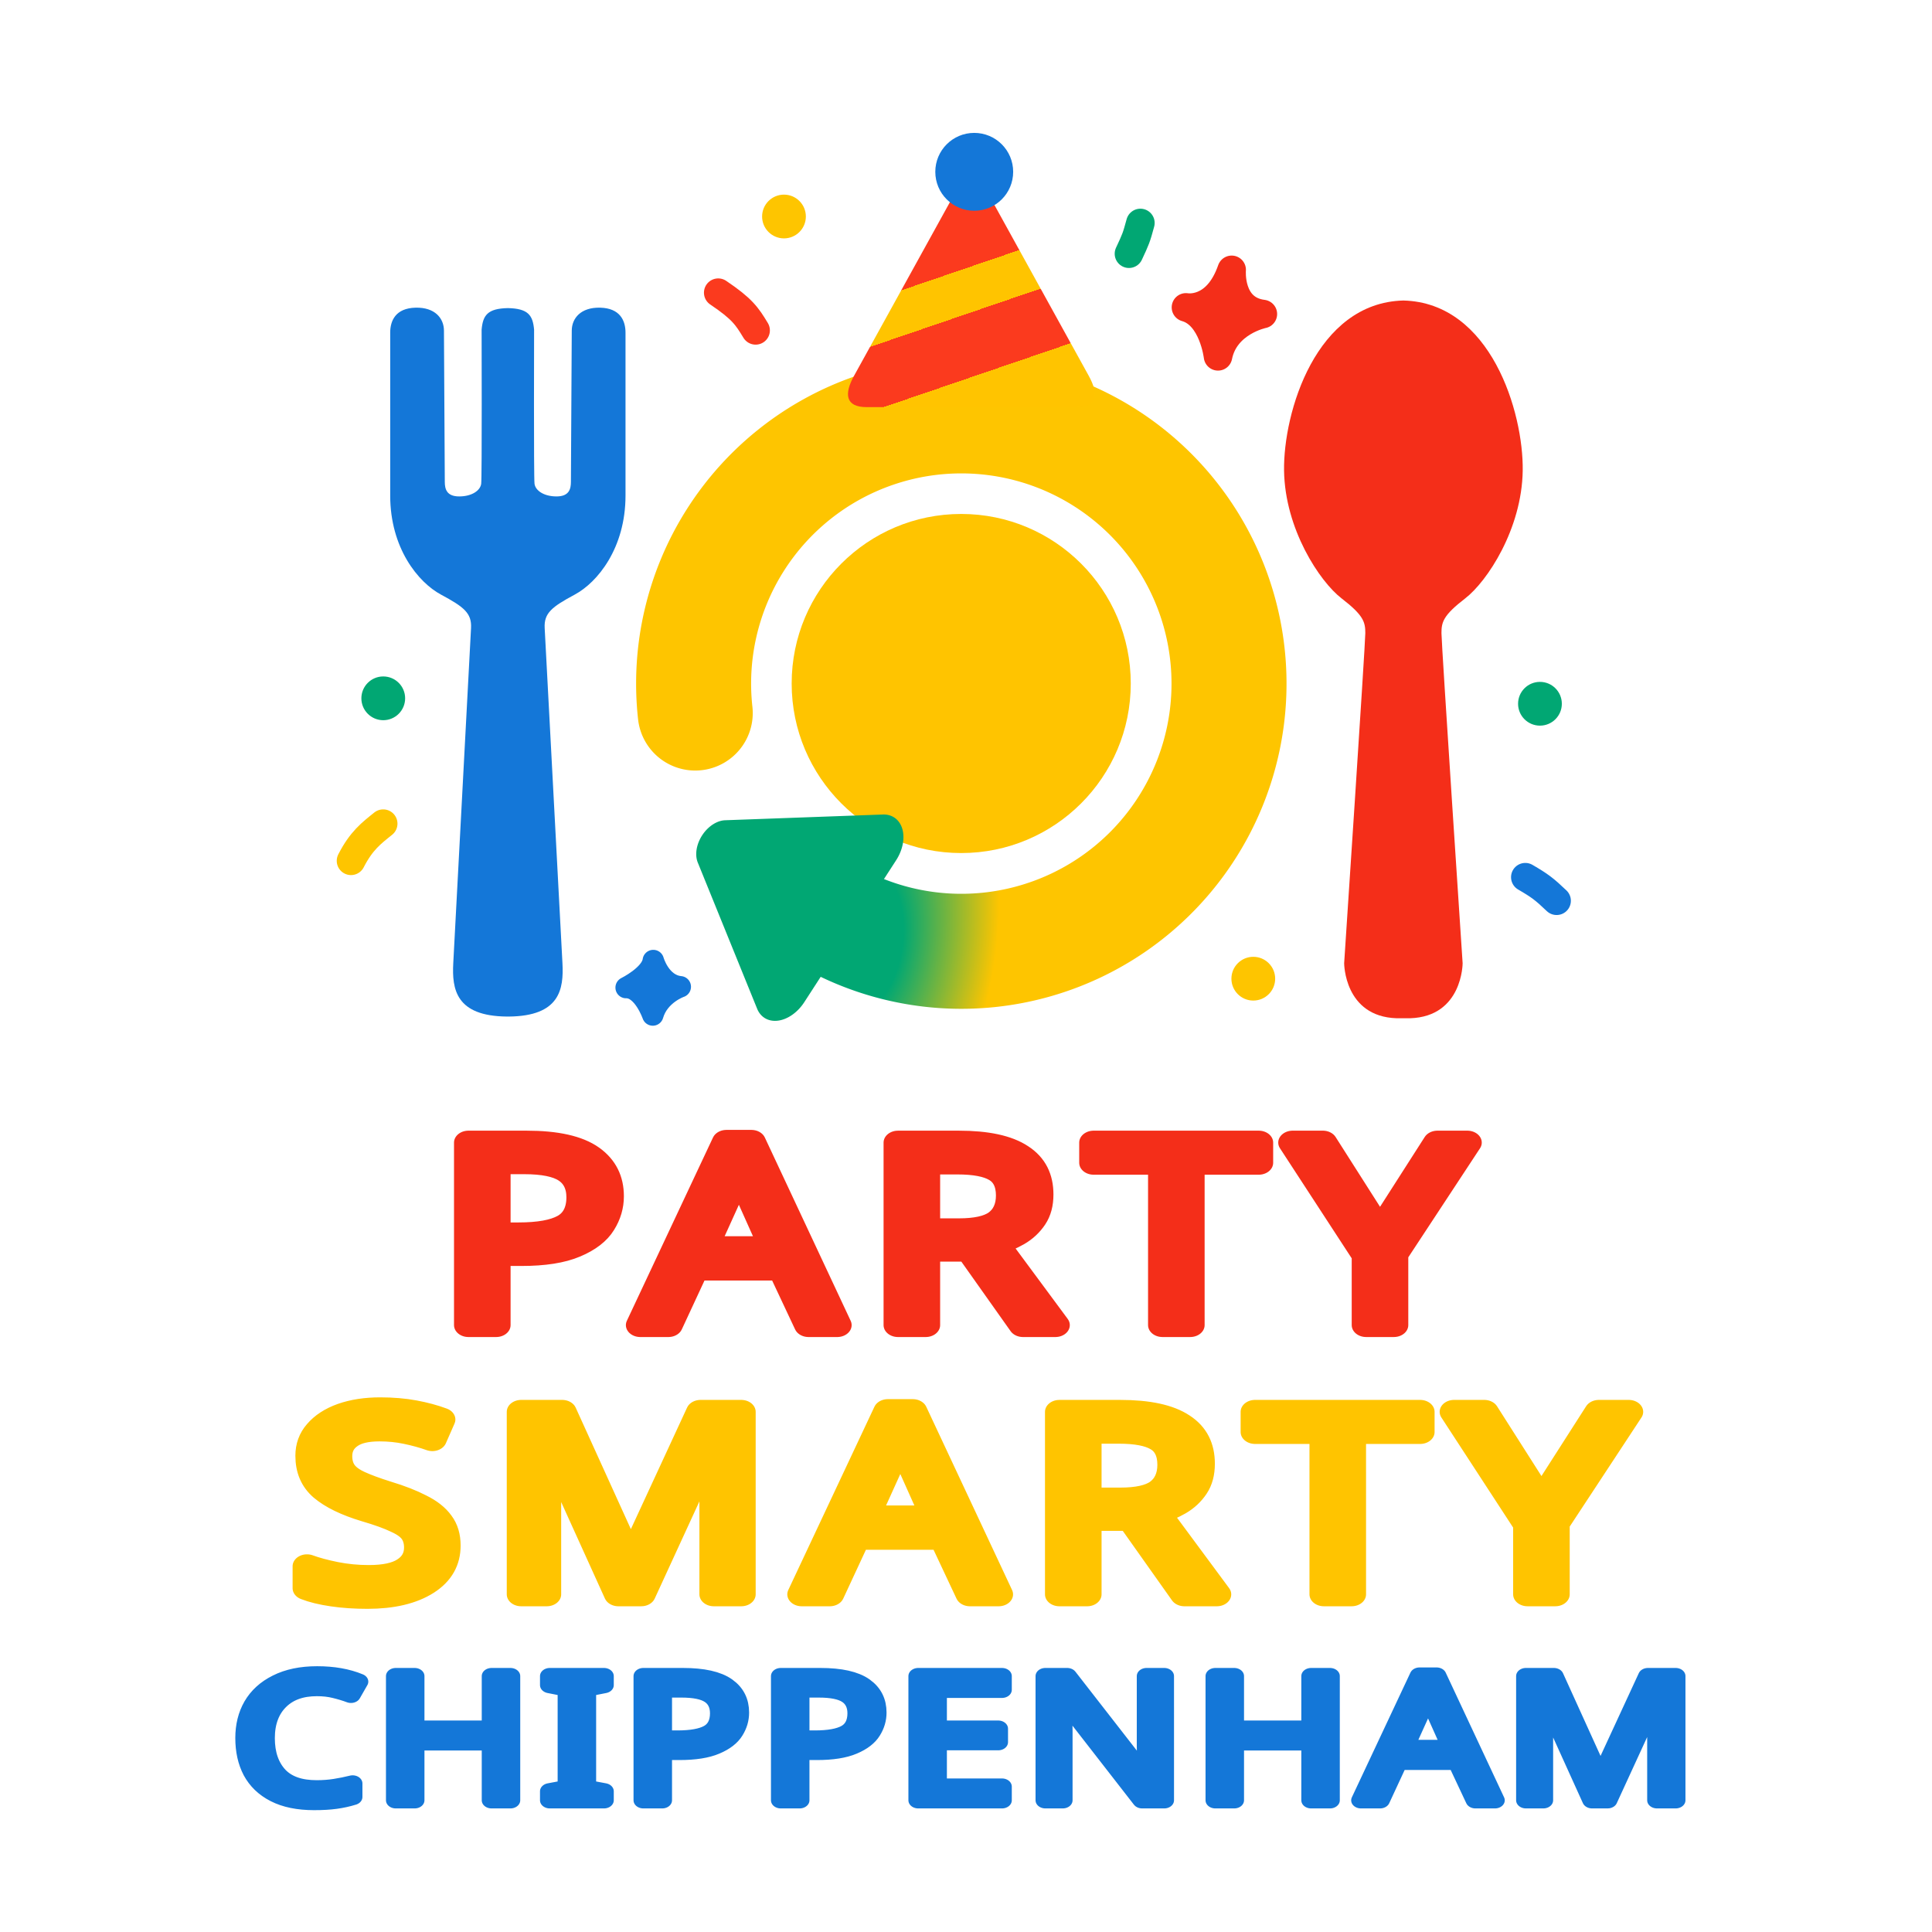 <?xml version="1.0" encoding="UTF-8" standalone="no"?>
<!-- Created with Inkscape (http://www.inkscape.org/) -->

<svg
   version="1.1"
   id="svg1"
   width="1024"
   height="1024"
   viewBox="0 0 1024 1024"
   sodipodi:docname="PartySmarty.svg"
   inkscape:version="1.4.1 (93de688d07, 2025-03-30)"
   xmlns:inkscape="http://www.inkscape.org/namespaces/inkscape"
   xmlns:sodipodi="http://sodipodi.sourceforge.net/DTD/sodipodi-0.dtd"
   xmlns:xlink="http://www.w3.org/1999/xlink"
   xmlns="http://www.w3.org/2000/svg"
   xmlns:svg="http://www.w3.org/2000/svg">
  <defs
     id="defs1">
    <inkscape:path-effect
       effect="mirror_symmetry"
       start_point="633.742,327.88"
       end_point="633.742,417.261"
       center_point="633.742,372.57"
       id="path-effect1"
       is_visible="true"
       lpeversion="1.2"
       lpesatellites=""
       mode="free"
       discard_orig_path="true"
       fuse_paths="false"
       oposite_fuse="false"
       split_items="false"
       split_open="false"
       link_styles="false" />
    <rect
       x="101.512"
       y="576.079"
       width="832.397"
       height="272.813"
       id="rect1" />
    <linearGradient
       id="linearGradient24"
       inkscape:collect="always">
      <stop
         style="stop-color:#fb3a1e;stop-opacity:1;"
         offset="0.154"
         id="stop24" />
      <stop
         style="stop-color:#ffc400;stop-opacity:1;"
         offset="0.154"
         id="stop26" />
      <stop
         style="stop-color:#ffc400;stop-opacity:1;"
         offset="0.363"
         id="stop28" />
      <stop
         style="stop-color:#fb3a1e;stop-opacity:1;"
         offset="0.363"
         id="stop27" />
      <stop
         style="stop-color:#fb3a1e;stop-opacity:1;"
         offset="0.658"
         id="stop29" />
      <stop
         style="stop-color:#ffc400;stop-opacity:1;"
         offset="0.658"
         id="stop25" />
    </linearGradient>
    <inkscape:path-effect
       effect="mirror_symmetry"
       start_point="515.532,97.111"
       end_point="515.532,216.463"
       center_point="515.532,156.787"
       id="path-effect22"
       is_visible="true"
       lpeversion="1.2"
       lpesatellites=""
       mode="free"
       discard_orig_path="false"
       fuse_paths="true"
       oposite_fuse="false"
       split_items="false"
       split_open="false"
       link_styles="false" />
    <inkscape:path-effect
       effect="mirror_symmetry"
       start_point="743.825,156.567"
       end_point="743.825,537.031"
       center_point="743.825,346.799"
       id="path-effect21"
       is_visible="true"
       lpeversion="1.2"
       lpesatellites=""
       mode="free"
       discard_orig_path="false"
       fuse_paths="true"
       oposite_fuse="true"
       split_items="false"
       split_open="false"
       link_styles="false" />
    <inkscape:path-effect
       effect="mirror_symmetry"
       start_point="269.174,160.824"
       end_point="269.174,536.555"
       center_point="269.174,348.689"
       id="path-effect20"
       is_visible="true"
       lpeversion="1.2"
       lpesatellites=""
       mode="free"
       discard_orig_path="false"
       fuse_paths="true"
       oposite_fuse="true"
       split_items="false"
       split_open="false"
       link_styles="false" />
    <linearGradient
       id="linearGradient3"
       inkscape:collect="always">
      <stop
         style="stop-color:#01a773;stop-opacity:1;"
         offset="0.219"
         id="stop10" />
      <stop
         style="stop-color:#fec500;stop-opacity:1;"
         offset="0.724"
         id="stop3" />
    </linearGradient>
    <radialGradient
       inkscape:collect="always"
       xlink:href="#linearGradient3"
       id="radialGradient20"
       cx="-470.512"
       cy="-494.777"
       fx="-470.512"
       fy="-494.777"
       r="172.332"
       gradientTransform="matrix(0.566,0.081,-0.144,1.007,-261.717,37.41)"
       gradientUnits="userSpaceOnUse" />
    <linearGradient
       inkscape:collect="always"
       xlink:href="#linearGradient24"
       id="linearGradient25"
       x1="520.141"
       y1="123.25"
       x2="555.786"
       y2="227.505"
       gradientUnits="userSpaceOnUse" />
  </defs>
  <sodipodi:namedview
     id="namedview1"
     pagecolor="#ffffff"
     bordercolor="#000000"
     borderopacity="0.25"
     inkscape:showpageshadow="2"
     inkscape:pageopacity="0.0"
     inkscape:pagecheckerboard="0"
     inkscape:deskcolor="#d1d1d1"
     showgrid="false"
     inkscape:zoom="0.55726092"
     inkscape:cx="486.3072"
     inkscape:cy="628.96928"
     inkscape:window-width="1918"
     inkscape:window-height="1018"
     inkscape:window-x="0"
     inkscape:window-y="0"
     inkscape:window-maximized="1"
     inkscape:current-layer="layer4" />
  <g
     inkscape:groupmode="layer"
     inkscape:label="Plate"
     id="g1"
     style="display:inline">
    <path
       style="display:inline;fill:none;fill-opacity:1;stroke:url(#radialGradient20);stroke-width:60.956;stroke-linecap:round;stroke-dasharray:none"
       id="path2"
       sodipodi:type="arc"
       sodipodi:cx="-509.51917"
       sodipodi:cy="-362.32263"
       sodipodi:rx="141.88834"
       sodipodi:ry="141.88834"
       sodipodi:start="6.1730034"
       sodipodi:end="5.2867647"
       sodipodi:arc-type="arc"
       d="m -368.491,-377.925 a 141.888,141.888 0 0 1 -94.816,149.754 141.888,141.888 0 0 1 -166.929,-59.59 141.888,141.888 0 0 1 21.45,-175.944 141.888,141.888 0 0 1 176.357,-17.738"
       transform="scale(-1)"
       sodipodi:open="true" />
    <circle
       style="display:inline;fill:#ffc400;fill-opacity:1;stroke:none;stroke-width:38.606;stroke-dasharray:none;stroke-opacity:1"
       id="path2-3"
       cx="509.462"
       cy="362.27"
       r="89.864" />
    <g
       id="path2-36"
       style="opacity:1;fill:#01a773;fill-opacity:1"
       transform="scale(-1)">
      <path
         style="baseline-shift:baseline;display:inline;overflow:visible;vector-effect:none;fill:#01a773;stroke-linecap:round;enable-background:accumulate;stop-color:#000000;stop-opacity:1;fill-opacity:1"
         d="m -431.012,-513.977 a 30.478,30.478 0 0 0 -30.746,14.199 30.478,30.478 0 0 0 10.092,41.906 c 0.801,0.49 1.596,0.99 2.385,1.5 a 30.478,30.478 0 0 0 42.146,-9.029 30.478,30.478 0 0 0 -9.029,-42.146 c -1.22,-0.789 -2.45,-1.562 -3.689,-2.32 a 30.478,30.478 0 0 0 -11.158,-4.109 z"
         id="path10" />
      <g
         id="g9"
         style="fill:#01a773;fill-opacity:1">
        <path
           d="m -401.301,-534.657 31.46,77.482 a 10.667,14.934 32.909 0 1 -14.515,22.428 l -83.57,3.039 a 13.186,18.46 32.909 0 1 -7.05,-24.229 l 48.684,-75.227 a 13.186,18.46 32.909 0 1 24.991,-3.494 z"
           style="baseline-shift:baseline;display:inline;overflow:visible;vector-effect:none;fill:#01a773;fill-rule:evenodd;enable-background:accumulate;stop-color:#000000;stop-opacity:1;fill-opacity:1"
           id="path9" />
      </g>
    </g>
  </g>
  <g
     inkscape:groupmode="layer"
     id="layer1"
     inkscape:label="Hat">
    <path
       style="display:inline;fill:url(#linearGradient25);fill-opacity:1;stroke:none;stroke-width:60.956;stroke-linecap:round;stroke-dasharray:none;stroke-opacity:1"
       d="m 515.533,99.529 c -3.882,-0.105 -7.802,2.693 -11.057,8.588 l -51.143,92.641 c -5.239,9.49 -4.763,16.6 6.729,16.6 h 55.471 55.469 c 11.492,0 11.968,-7.11 6.729,-16.6 l -51.143,-92.641 c -3.254,-5.895 -7.172,-8.693 -11.055,-8.588 z"
       id="path22"
       sodipodi:nodetypes="sssssss"
       inkscape:path-effect="#path-effect22"
       inkscape:original-d="m 460.06277,217.35779 h 106.77226 c 18.84409,0 19.37382,-1.12475 9.42107,-19.06647 l -50.02145,-90.1732 c -6.21341,-11.200855 -15.29612,-11.705453 -21.75821,0 l -51.14301,92.64062 c -5.23899,9.48991 -4.76217,16.59905 6.72934,16.59905 z"
       transform="translate(-0.673,-1.57)" />
    <circle
       style="display:inline;fill:#1477d8;fill-opacity:1;stroke:none;stroke-width:38.944;stroke-linecap:round;stroke-dasharray:none;stroke-opacity:1"
       id="path29"
       cy="91.07"
       cx="516.365"
       r="20.637" />
  </g>
  <g
     inkscape:groupmode="layer"
     id="layer2"
     inkscape:label="Crockery">
    <path
       style="display:inline;fill:#1477d8;fill-opacity:1;stroke:none;stroke-width:60.956;stroke-linecap:round;stroke-dasharray:none;stroke-opacity:1"
       d="m 220.273,163.074 c -10.641,0.258 -13.459,6.943 -13.459,13.234 v 86.359 c 0,27.818 14.805,45.985 26.918,52.49 12.113,6.505 16.346,9.79 15.926,17.721 l -9.42,177.654 c -0.728,13.734 1.345,28.039 28.486,28.264 0.15,0.001 0.3,0.002 0.449,0.002 0.149,-2.3e-4 0.299,-7.1e-4 0.449,-0.002 27.142,-0.224 29.215,-14.53 28.486,-28.264 l -9.42,-177.654 c -0.421,-7.931 3.813,-11.216 15.926,-17.721 12.113,-6.505 26.918,-24.672 26.918,-52.49 v -86.359 c 0,-6.292 -2.818,-12.977 -13.459,-13.234 -10.306,-0.25 -14.988,5.679 -15.029,12.113 0,0 0.03,1.038 -0.449,80.303 -0.022,3.595 -0.898,7.627 -7.627,7.627 -6.729,0 -11.215,-3.14 -11.664,-6.729 -0.449,-3.589 -0.225,-81.65 -0.225,-81.65 -0.667,-7.645 -3.139,-11.215 -13.906,-11.439 -10.767,0.224 -13.241,3.795 -13.908,11.439 0,0 0.226,78.061 -0.223,81.65 -0.449,3.589 -4.935,6.729 -11.664,6.729 -6.729,0 -7.605,-4.032 -7.627,-7.627 -0.479,-79.265 -0.449,-80.303 -0.449,-80.303 -0.041,-6.434 -4.723,-12.363 -15.029,-12.113 z"
       id="path20"
       sodipodi:nodetypes="sssssssssssssssssssssssss"
       inkscape:path-effect="#path-effect20"
       inkscape:original-d="m 235.97564,254.36918 -0.67293,-80.3035 c -0.0481,-5.74498 -0.67294,-10.54264 -13.45869,-10.76695 -12.78575,-0.22431 -14.82112,5.73671 -14.80456,12.11282 l 0.22432,86.35991 c 0.0438,16.86993 1.79449,33.4224 19.06647,46.88109 17.27198,13.45869 22.91694,12.79859 22.43114,21.98252 l -9.42108,178.10329 c -0.7319,13.83642 3.14036,30.28204 30.28205,30.05773 27.14168,-0.22431 29.21585,-14.52965 28.48755,-28.26324 l -9.42108,-177.65467 c -0.42057,-7.93073 3.81329,-11.21557 15.92611,-17.7206 12.11282,-6.50503 26.91738,-24.67064 26.91738,-52.48888 v -86.3599 c 0,-6.29184 -2.81806,-12.97653 -13.45869,-13.23438 -10.30639,-0.24975 -14.98763,5.67878 -15.02887,12.11282 0,0 0.0302,1.03899 -0.44862,80.3035 -0.0217,3.59514 -0.89725,7.62659 -7.62659,7.62659 -6.72934,0 -11.21557,-3.14037 -11.66419,-6.72935 -0.44863,-3.58898 -0.22432,-81.64936 -0.22432,-81.64936 -0.66748,-7.64482 -3.14036,-11.21558 -13.90731,-11.43989 -10.76695,-0.22431 -13.71647,5.67098 -13.68299,11.6642 l 0.44862,80.30349 c 0.0216,3.86276 -0.67294,7.85091 -8.52384,7.85091 -7.8509,0 -11.39965,-3.94784 -11.43988,-8.74815 z" />
    <path
       style="display:inline;fill:#f42e19;fill-opacity:1;stroke:none;stroke-width:60.956;stroke-linecap:round;stroke-dasharray:none;stroke-opacity:1"
       d="m 743.824,159.277 c -46.424,1.188 -63.692,59.4 -63.246,90.156 0.449,30.955 18.842,58.77 30.506,67.742 11.664,8.972 12.561,12.562 12.561,18.395 0,5.832 -11.215,174.963 -11.215,174.963 0,0 -1.7e-4,28.263 27.814,29.16 1.236,0.04 2.428,0.039 3.58,0 1.152,0.039 2.346,0.04 3.582,0 27.815,-0.897 27.814,-29.16 27.814,-29.16 0,0 -11.217,-169.131 -11.217,-174.963 0,-5.832 0.898,-9.422 12.562,-18.395 11.664,-8.972 30.057,-36.787 30.506,-67.742 0.446,-30.756 -16.824,-88.968 -63.248,-90.156 z"
       id="path21"
       sodipodi:nodetypes="ssssssscsss"
       inkscape:path-effect="#path-effect21"
       inkscape:original-d="m 723.1801,335.56992 c 1.34587,-9.42107 -3.91251,-14.54269 -8.52384,-17.49629 -22.62302,-14.49024 -31.4036,-51.59163 -31.4036,-69.53655 0,-17.94491 12.56144,-89.72458 59.66685,-89.27595 47.1054,0.44862 64.60169,59.21822 64.15307,90.1732 -0.44862,30.95498 -18.84216,58.7696 -30.50636,67.74205 -11.66419,8.97246 -12.56144,12.56144 -12.56144,18.39354 0,5.8321 11.21557,174.96293 11.21557,174.96293 0,0 0,28.26324 -27.81462,29.16049 -27.81461,0.89724 -34.09533,-18.84216 -34.09533,-28.71187 0,-9.8697 8.95224,-168.98936 9.8697,-175.41155 z" />
  </g>
  <g
     inkscape:groupmode="layer"
     id="layer3"
     inkscape:label="Confetti"
     style="display:inline">
    <circle
       style="display:inline;fill:#fec500;fill-opacity:1;stroke:none;stroke-width:21.883;stroke-linecap:round;stroke-dasharray:none;stroke-opacity:1"
       id="path29-1"
       cy="114.753"
       cx="415.525"
       r="11.596" />
    <circle
       style="display:inline;fill:#01a773;fill-opacity:1;stroke:none;stroke-width:21.883;stroke-linecap:round;stroke-dasharray:none;stroke-opacity:1"
       id="path29-1-0-7-9"
       cy="370.125"
       cx="203.134"
       r="11.596" />
    <circle
       style="display:inline;fill:#01a773;fill-opacity:1;stroke:none;stroke-width:21.883;stroke-linecap:round;stroke-dasharray:none;stroke-opacity:1"
       id="path29-1-0-7"
       cy="373.008"
       cx="816.208"
       r="11.596" />
    <circle
       style="display:inline;fill:#fec500;fill-opacity:1;stroke:none;stroke-width:21.883;stroke-linecap:round;stroke-dasharray:none;stroke-opacity:1"
       id="path29-1-0"
       cy="518.726"
       cx="664.271"
       r="11.596" />
    <path
       style="fill:none;fill-opacity:1;stroke:#fb3a1e;stroke-width:15.118;stroke-linecap:round;stroke-dasharray:none;stroke-opacity:1"
       d="m 380.669,155.123 c 12.689,8.565 15.227,12.372 19.827,19.985"
       id="path30"
       sodipodi:nodetypes="cc" />
    <path
       style="fill:#fec500;fill-opacity:1;stroke:#fec500;stroke-width:15.118;stroke-linecap:round;stroke-dasharray:none;stroke-opacity:1"
       d="m 186.038,456.253 c 5.511,-10.726 10.756,-14.623 17.069,-19.702"
       id="path30-7"
       sodipodi:nodetypes="cc" />
    <path
       style="fill:#fec500;fill-opacity:1;stroke:#1477d8;stroke-width:15.118;stroke-linecap:round;stroke-dasharray:none;stroke-opacity:1"
       d="m 808.443,464.927 c 7.732,4.501 10.122,6.314 16.593,12.496"
       id="path30-7-3"
       sodipodi:nodetypes="cc" />
    <path
       style="fill:#fec500;fill-opacity:1;stroke:#01a773;stroke-width:15.118;stroke-linecap:round;stroke-dasharray:none;stroke-opacity:1"
       d="m 604.43,118.171 c -2.138,7.866 -2.439,8.557 -6.062,16.309"
       id="path30-7-3-3"
       sodipodi:nodetypes="cc" />
    <path
       style="display:inline;fill:#f42e19;fill-opacity:1;stroke:#f42e19;stroke-width:15.118;stroke-linecap:round;stroke-linejoin:round;stroke-dasharray:none;stroke-opacity:1"
       d="m 652.808,143.018 c -7.993,23.008 -24.231,19.898 -24.231,19.898 14.451,4.064 16.992,25.954 16.992,25.954 3.686,-18.421 23.777,-22.431 23.777,-22.431 -18.379,-2.296 -16.537,-23.421 -16.537,-23.421 z"
       id="path30-7-3-3-5"
       sodipodi:nodetypes="sssss"
       inkscape:transform-center-x="-3.8132946"
       inkscape:transform-center-y="-17.271981" />
    <path
       style="display:inline;fill:#1477d8;fill-opacity:1;stroke:#1477d8;stroke-width:11.339;stroke-linecap:round;stroke-linejoin:round;stroke-dasharray:none;stroke-opacity:1"
       d="m 346.253,509.1 c -1.014,7.781 -14.397,14.347 -14.397,14.347 9.059,-0.218 14.137,14.534 14.137,14.534 3.21,-11.124 14.578,-14.976 14.578,-14.976 -10.766,-1.028 -14.317,-13.905 -14.317,-13.905 z"
       id="path30-7-3-3-5-5"
       sodipodi:nodetypes="sssss"
       inkscape:transform-center-x="-3.8132946"
       inkscape:transform-center-y="-17.271981" />
  </g>
  <g
     inkscape:groupmode="layer"
     id="layer4"
     inkscape:label="Name"
     style="display:inline">
    <path
       d="m 206.577,582.897 q -8.965,0 -14.11,6.003 -5.145,6.003 -5.145,16.449 0,10.368 4.755,16.449 4.833,6.003 14.422,6.003 3.664,0 6.938,-0.624 3.274,-0.624 6.393,-1.559 v 6.081 q -3.118,1.169 -6.471,1.715 -3.274,0.546 -7.874,0.546 -8.497,0 -14.188,-3.508 -5.691,-3.508 -8.575,-9.979 -2.806,-6.471 -2.806,-15.202 0,-8.419 3.04,-14.812 3.118,-6.471 9.121,-10.057 6.003,-3.664 14.578,-3.664 8.809,0 15.358,3.274 l -2.806,5.925 q -2.573,-1.169 -5.769,-2.105 -3.118,-0.935 -6.86,-0.935 z m 71.826,50.283 h -7.016 v -25.96 h -28.533 v 25.96 h -7.016 v -55.662 h 7.016 v 23.543 h 28.533 v -23.543 h 7.016 z m 34.718,0 h -20.113 v -4.054 l 6.548,-1.481 v -44.514 l -6.548,-1.559 v -4.054 h 20.113 v 4.054 l -6.548,1.559 v 44.514 l 6.548,1.481 z m 29.339,-55.662 q 10.914,0 15.903,4.288 4.989,4.288 4.989,12.083 0,4.6 -2.105,8.653 -2.027,3.976 -6.938,6.471 -4.833,2.495 -13.175,2.495 h -6.393 v 21.672 h -7.016 v -55.662 z m -0.624,6.003 h -7.094 v 21.984 h 5.613 q 7.952,0 11.85,-2.573 3.898,-2.573 3.898,-8.731 0,-5.379 -3.43,-8.03 -3.43,-2.651 -10.836,-2.651 z m 51.635,-6.003 q 10.914,0 15.903,4.288 4.989,4.288 4.989,12.083 0,4.6 -2.105,8.653 -2.027,3.976 -6.938,6.471 -4.833,2.495 -13.175,2.495 h -6.393 v 21.672 h -7.016 v -55.662 z m -0.624,6.003 h -7.094 v 21.984 h 5.613 q 7.952,0 11.85,-2.573 3.898,-2.573 3.898,-8.731 0,-5.379 -3.43,-8.03 -3.43,-2.651 -10.836,-2.651 z m 68.006,49.659 h -31.105 v -55.662 h 31.105 v 6.159 h -24.089 v 17.385 h 22.686 v 6.081 h -22.686 v 19.879 h 24.089 z m 60.21,0 h -8.186 l -29.78,-46.229 h -0.312 q 0.156,2.729 0.39,6.782 0.234,4.054 0.234,8.341 v 31.105 h -6.471 v -55.662 h 8.108 l 29.702,46.073 h 0.312 q -0.078,-1.247 -0.234,-3.742 -0.078,-2.495 -0.234,-5.457 -0.078,-2.962 -0.078,-5.457 v -31.417 h 6.548 z m 61.535,0 h -7.016 v -25.96 h -28.533 v 25.96 h -7.016 v -55.662 h 7.016 v 23.543 h 28.533 v -23.543 h 7.016 z m 53.973,0 -6.704,-17.229 h -22.062 l -6.626,17.229 h -7.094 l 21.75,-55.896 h 6.315 l 21.672,55.896 z M 621.525,592.875 q -0.234,-0.624 -0.78,-2.261 -0.546,-1.637 -1.091,-3.352 -0.468,-1.793 -0.78,-2.729 -0.546,2.417 -1.247,4.755 -0.702,2.261 -1.169,3.586 l -6.315,16.839 h 17.618 z m 58.339,40.304 -18.32,-48.802 h -0.312 q 0.234,2.417 0.39,6.548 0.156,4.054 0.156,8.497 v 33.756 h -6.471 v -55.662 h 10.368 l 17.151,45.605 h 0.312 l 17.463,-45.605 h 10.29 v 55.662 h -6.938 v -34.223 q 0,-4.054 0.156,-8.03 0.234,-3.976 0.39,-6.471 h -0.312 l -18.554,48.724 z"
       id="text31-4"
       style="font-size:77.958px;line-height:1;font-family:'Noto Sans';-inkscape-font-specification:'Noto Sans';text-align:center;letter-spacing:3.847px;text-anchor:middle;white-space:pre;inline-size:607.059;fill:#1477d8;stroke:#1477d8;stroke-width:7.269;stroke-linecap:round;stroke-linejoin:round"
       transform="matrix(1.428,0,0,1.183,-127.014,205.151)"
       aria-label="CHIPPENHAM" />
    <path
       d="m 339.196,577.518 q 10.914,0 15.903,4.288 4.989,4.288 4.989,12.083 0,4.6 -2.105,8.653 -2.027,3.976 -6.938,6.471 -4.833,2.495 -13.175,2.495 h -6.393 v 21.672 h -7.016 v -55.662 z m -0.624,6.003 h -7.094 v 21.984 h 5.613 q 7.952,0 11.85,-2.573 3.898,-2.573 3.898,-8.731 0,-5.379 -3.43,-8.03 -3.43,-2.651 -10.836,-2.651 z m 71.775,49.659 -6.704,-17.229 h -22.062 l -6.626,17.229 h -7.094 l 21.75,-55.896 h 6.315 l 21.672,55.896 z M 395.301,592.875 q -0.234,-0.624 -0.78,-2.261 -0.546,-1.637 -1.091,-3.352 -0.468,-1.793 -0.78,-2.729 -0.546,2.417 -1.247,4.755 -0.702,2.261 -1.169,3.586 l -6.315,16.839 h 17.618 z m 52.987,-15.358 q 10.368,0 15.28,3.976 4.989,3.898 4.989,11.85 0,4.444 -1.637,7.406 -1.637,2.962 -4.21,4.755 -2.495,1.715 -5.301,2.729 l 15.28,24.947 h -8.186 l -13.487,-22.998 h -11.07 v 22.998 h -7.016 v -55.662 z m -0.39,6.081 h -7.952 v 20.659 h 8.341 q 6.782,0 9.901,-2.651 3.118,-2.729 3.118,-7.952 0,-5.457 -3.274,-7.718 -3.274,-2.339 -10.135,-2.339 z m 58.834,49.581 h -7.016 V 583.676 H 482.331 v -6.159 h 41.707 v 6.159 h -17.307 z m 47.919,-28.299 14.5,-27.363 h 7.562 l -18.554,34.068 v 21.594 h -7.016 v -21.282 l -18.554,-34.379 h 7.64 z"
       id="text31-4-7"
       style="font-size:77.958px;line-height:1;font-family:'Noto Sans';-inkscape-font-specification:'Noto Sans';text-align:center;letter-spacing:7.693px;text-anchor:middle;white-space:pre;inline-size:607.059;fill:#f42e19;stroke:#f42e19;stroke-width:7.269;stroke-linecap:round;stroke-linejoin:round"
       transform="matrix(2.099,0,0,1.738,-432.781,-398.129)"
       aria-label="PARTY" />
    <path
       d="m 317.068,618.29 q 0,7.406 -5.379,11.538 -5.379,4.132 -14.5,4.132 -4.677,0 -8.653,-0.702 -3.976,-0.702 -6.626,-1.949 v -6.704 q 2.806,1.247 6.938,2.261 4.21,1.013 8.653,1.013 6.237,0 9.355,-2.417 3.196,-2.417 3.196,-6.548 0,-2.729 -1.169,-4.6 -1.169,-1.871 -4.054,-3.43 -2.806,-1.637 -7.874,-3.43 -7.094,-2.573 -10.758,-6.315 -3.586,-3.742 -3.586,-10.212 0,-4.444 2.261,-7.562 2.261,-3.196 6.237,-4.911 4.054,-1.715 9.277,-1.715 4.6,0 8.419,0.858 3.82,0.858 6.938,2.261 l -2.183,6.003 q -2.884,-1.247 -6.315,-2.105 -3.352,-0.858 -7.016,-0.858 -5.223,0 -7.874,2.261 -2.651,2.183 -2.651,5.847 0,2.806 1.169,4.677 1.169,1.871 3.82,3.352 2.651,1.481 7.172,3.196 4.911,1.793 8.264,3.898 3.43,2.027 5.145,4.911 1.793,2.884 1.793,7.25 z m 43.476,14.89 -18.32,-48.802 h -0.312 q 0.234,2.417 0.39,6.548 0.156,4.054 0.156,8.497 v 33.756 h -6.47 v -55.662 h 10.368 l 17.151,45.605 h 0.312 l 17.463,-45.605 h 10.29 v 55.662 h -6.938 v -34.223 q 0,-4.054 0.156,-8.03 0.234,-3.976 0.39,-6.471 h -0.312 l -18.554,48.724 z m 88.769,0 -6.704,-17.229 h -22.062 l -6.626,17.229 h -7.094 l 21.75,-55.896 h 6.315 l 21.672,55.896 z M 434.268,592.875 q -0.234,-0.624 -0.78,-2.261 -0.546,-1.637 -1.091,-3.352 -0.468,-1.793 -0.78,-2.729 -0.546,2.417 -1.247,4.755 -0.702,2.261 -1.169,3.586 l -6.315,16.839 h 17.618 z m 52.987,-15.358 q 10.368,0 15.28,3.976 4.989,3.898 4.989,11.85 0,4.444 -1.637,7.406 -1.637,2.962 -4.21,4.755 -2.495,1.715 -5.301,2.729 l 15.28,24.947 h -8.186 l -13.487,-22.998 h -11.07 v 22.998 h -7.016 v -55.662 z m -0.39,6.081 h -7.952 v 20.659 h 8.341 q 6.782,0 9.901,-2.651 3.118,-2.729 3.118,-7.952 0,-5.457 -3.274,-7.718 -3.274,-2.339 -10.135,-2.339 z m 58.834,49.581 h -7.016 v -49.503 h -17.385 v -6.159 h 41.707 v 6.159 h -17.307 z m 47.919,-28.299 14.5,-27.363 h 7.562 l -18.554,34.068 v 21.594 h -7.016 v -21.282 l -18.554,-34.379 h 7.64 z"
       id="text31-4-7-6"
       style="font-size:77.958px;line-height:1;font-family:'Noto Sans';-inkscape-font-specification:'Noto Sans';text-align:center;letter-spacing:7.693px;text-anchor:middle;white-space:pre;inline-size:607.059;fill:#ffc400;stroke:#ffc400;stroke-width:7.269;stroke-linecap:round;stroke-linejoin:round"
       transform="matrix(2.099,0,0,1.738,-429.016,-255.425)"
       aria-label="SMARTY" />
  </g>
</svg>
